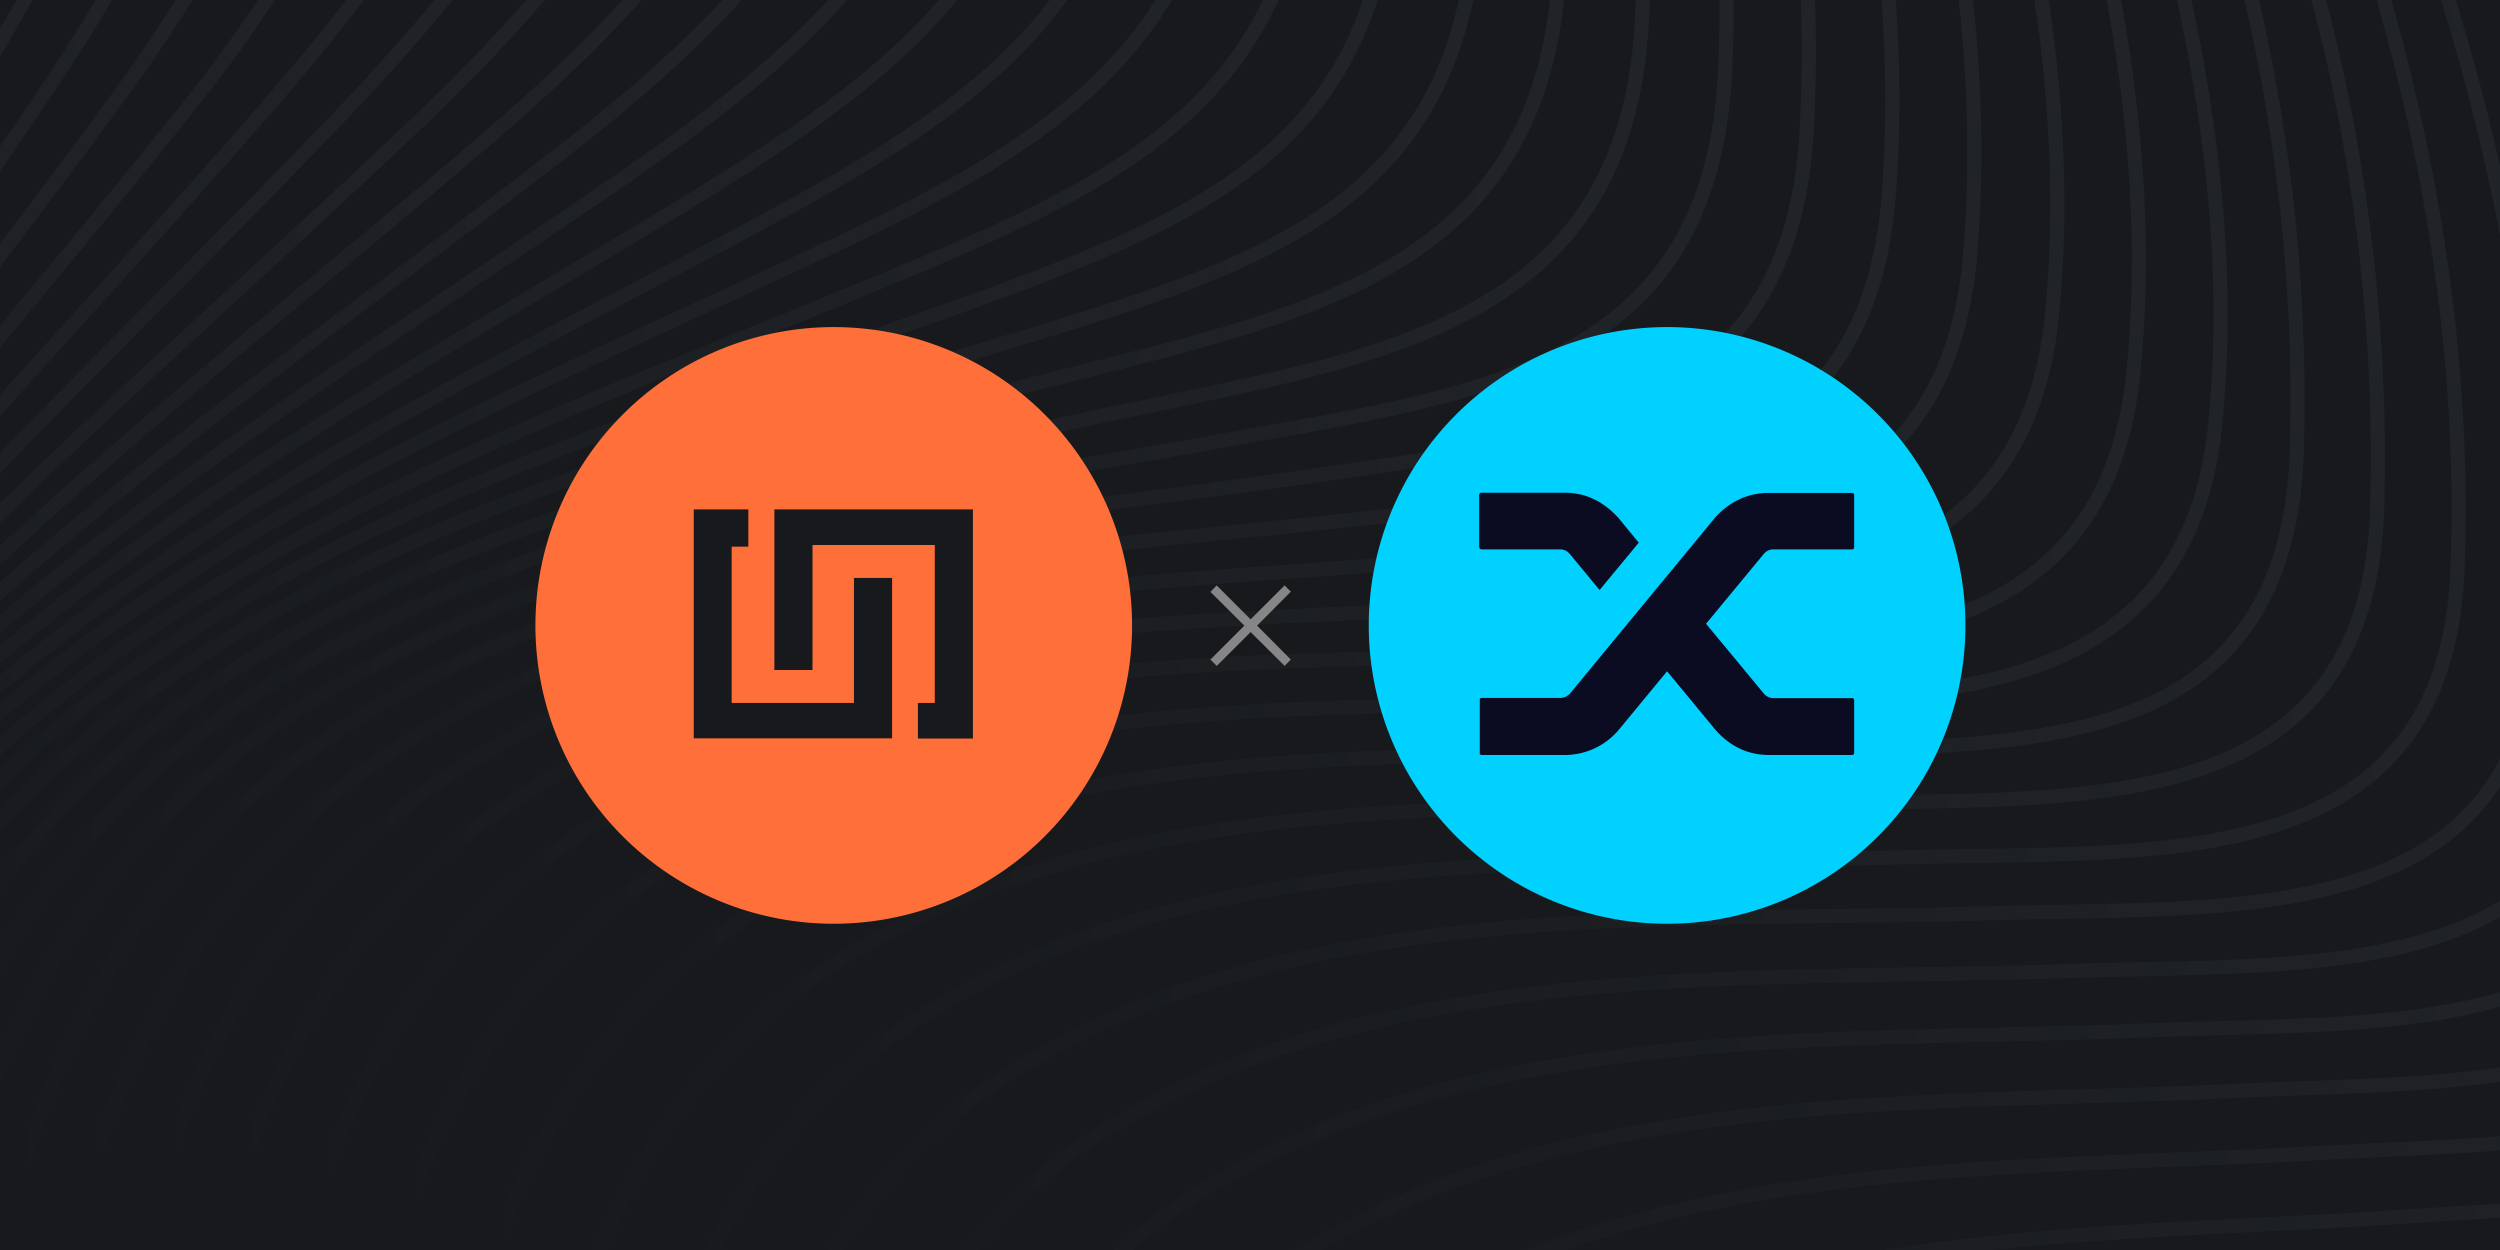 <svg xmlns="http://www.w3.org/2000/svg" width="1200" height="600" fill="none"><path fill="#17191C" d="M0 0h1200v600H0z"/><g stroke-linecap="round" stroke-miterlimit="10" stroke-width="6.8" clip-path="url(#a)"><path stroke="url(#b)" d="M-765.8-1376.4c13.2 132 64.3 230 157.3 325.1 86.3 88.4 197.2 138.7 296.5 210.9 98 71.2 229.5 141.3 272.3 261.6 70.7 198.4 18.3 417.4-72 601.1-168.8 343.3-349.5 679.8-513 1026-112 237-227.7 491.2-259.2 754.6-7.9 66-11.6 136.2 6.3 201.1"/><path stroke="url(#c)" d="M-750.5-1386.8c15.7 138.1 81.2 238 177.9 335.8 90.9 91.8 206.7 146.5 309.8 223.4C-167.5-756.6-42-686 0-568.6c71 198.5 18.6 414.2-77.1 595.4C-254.8 363-439.7 691-594.6 1039c-108.3 243.3-214 504.5-239 772.3-6.3 67.3-8.5 138.6 10 204.5"/><path stroke="url(#d)" d="M-734.6-1397c18.8 144 98.1 246 198.4 346.6 92.5 92.6 208.7 148.6 312 228.2C-128.8-748.8-3-676 39.6-557.7 111-359 58.6-147-43.2 31.6-230.5 360-419 678.8-565.3 1029c-104.2 249.6-200 517.9-218.7 790-4.7 68.7-5.5 140.9 13.3 207.8"/><path stroke="url(#e)" d="M-717.4-1406.7c22.5 149.4 114.3 253.3 218 357 96 96.4 217 156.8 323.8 241.2C-82.4-734.8 36.8-661.3 79-546.1c72.5 197.5 19.8 407-88.7 582.6-198 320.5-389.3 628.9-527.2 982-100 256-186 531.2-198.6 807.8-3.2 69.7-2.8 142.7 16.2 210.5"/><path stroke="url(#f)" d="M-698.4-1415.7c25.6 154.5 129.7 260.2 236 367.1 94.6 95 211.9 152.8 315.3 238 95.9 79.2 221.4 156.1 265.7 276.7 72.9 198.4 20.6 403.2-95.1 575.6-103 153.6-217.5 299-306.6 461.8a3661.4 3661.4 0 0 0-226.3 503.8c-95.5 262.5-171.6 544-178.9 825-1.8 70.6-.4 144.2 18.6 212.8"/><path stroke="url(#g)" d="M-676.9-1423.9c29.1 158.5 143.6 266 251.7 376.5 97.3 99.5 219.5 161 326 250.9C-5.9-717.6 114.8-639 158.2-521c73.2 199.4 21.6 399.3-101.9 568.2-107.8 147.3-226.1 286.5-317 445.6-90.8 158.8-163.3 329.6-222 502.8-91 268.7-157.7 556.3-160.2 841.4-.6 71.3 1.7 145.2 20.3 214.5"/><path stroke="url(#h)" d="M-652.4-1431c32 160.7 153.6 272 263 384.6C-291.2-945.2-167.7-883-61-790.4 33-709 154-627 198-507.4c73.7 200.6 23 395.6-109 560.5C-23.7 193.8-146 326.5-239 481.9c-93.6 156.4-163 327.9-217.8 501.5C-543.4 1258-601 1551-599.5 1840.3c.4 71.7 3.3 145.6 21 215.5"/><path stroke="url(#i)" d="M-624.2-1436.5c34.4 161 162 277.7 271.2 391.4 96.3 100.2 217.1 160 320.7 252.7 96.7 86.5 223.6 174.2 269.8 299 27.5 74.6 34.4 156 31.4 236-4.7 126.2-57 212.5-139 306.8C12 185.4-116.3 311.5-214 464.1c-99.2 155-165.6 330.5-217.6 506.3-83.4 282.3-132.6 583-126.8 878 1.4 69.6 4.7 140.7 20.8 208.8"/><path stroke="url(#j)" d="M-592.2-1440.7c41.4 161.4 165.2 280 275.7 397.1 99 104.8 224.6 168.3 331.3 265.8 95.9 87.6 216.1 175.5 262.3 299.9 27.8 74.7 34.7 156.6 31.7 236.8-4.7 126.2-60.3 207.7-146.4 297.7C39.3 185.3-93 304.4-193.1 453.2c-102.4 152.3-165.8 328.2-214.5 504-79.4 287-120.8 591.8-112.6 890 1.9 69.3 5.4 140.3 22.1 208"/><path stroke="url(#k)" d="M-556.6-1443.4c46.6 161 166.5 281.5 277 401.5 98.7 107 226 171 332.6 271 96.7 90.7 217 182.1 263.8 309 27.8 75.3 35.1 157.3 32 238.1-4.7 126.4-63.9 202.7-154 288-128 121.3-264.2 233.2-367 378.3-105.6 149.1-166.4 325.5-212 501-75.5 289.5-111.7 598-98.2 897.4 3.1 69.6 7.9 140.8 25.5 208.5"/><path stroke="url(#l)" d="M-518-1445c50.4 160.3 165.9 282.6 275.5 405 98 109.4 227.2 173.7 333.5 276.2 97.5 94 217.9 189 265.4 318.4 26.5 72 35 150.8 33 228.3C386-77.3 321.4-7 216.8 81.1 88.7 189.3-45 291.3-147 426.1c-111.5 147.6-171.3 327.2-214.5 505.3-70.2 289.2-100.6 595.7-82.8 893.2 4.3 72 10.2 145.8 29.4 215.7"/><path stroke="url(#m)" d="M-476.7-1445.4c53 159 163.6 283 271.5 407.5 94.5 109 222.5 170.1 325.1 272.5 100.7 100.4 226.6 201.2 276 337 27 74.2 36 155 33.4 234.6-4.4 131.7-70.1 198.3-171 275.7C125.2 184.1-15.3 278-122 409.8-240 555.2-296.3 739.3-337.6 919a2980.8 2980.8 0 0 0-66.5 901.8c5.7 69.5 13.1 140.4 32.6 207.6"/><path stroke="url(#n)" d="M-433.1-1445c54.4 157.4 159.9 283.3 265.3 409.3 93.3 111.5 223.4 172.9 325.7 277.6 101.5 104 228 208.8 277.7 347.3 26.8 75 36.5 156.3 33.8 236.8C465-41.6 395 19.8 290.4 91.5 153 185.7 8.4 271.9-101.2 400.2c-121 141.5-173.8 327.4-212.2 506.2a2934.8 2934.8 0 0 0-50 901c7 69.3 15.7 140 36 207"/><path stroke="url(#o)" d="M-387.7-1443.8c55 155.6 155 283.3 257.2 410.4a526 526 0 0 0 158.1 136c66.9 39.3 115 91.1 168.1 146.8C298-643 424.7-534.3 475.1-392.7c27.5 77.1 37.3 160.6 34.1 243.4C504.1-12.6 423.1 41 311 108.7c-144.5 87.1-295.5 169-406.2 300-113.3 134-160.2 316-193.5 485a2922.1 2922.1 0 0 0-34 891.5c8.3 71.5 18.5 144.4 40.3 213.2"/><path stroke="url(#p)" d="M-340.7-1442c54.5 153.7 148.9 283 247.6 411 47.3 61.5 90.4 97.7 157.8 137.7 67.6 40.2 115.6 93.3 168.7 150.5 103.2 111.4 230 224 281.1 368.7C542.6-294.7 553-209 549-123.7 543 5.6 462.5 54.9 354.7 112.6c-150.1 80.5-307.5 154-423.6 282.6-119 132-163 315.3-194.3 486-53.7 292.1-57.5 601.1-16.7 895.3 9.6 68.8 20.8 138.7 42.6 204.8"/><path stroke="url(#q)" d="M-292.7-1439.6c53.6 151.6 142 282.5 236.9 411.2 46.4 63 89.7 98.5 157.5 139.2 68.5 41 116.3 95.6 169.4 154.4 104 115.2 231 231.8 283 379.7a669 669 0 0 1 35.1 241c-4.1 143-94.8 188.3-215 244.3C227.2 198.7 72.5 263.6-42.6 382c-124 127.6-166.5 316.5-194.8 487-56.6 341.2-69 759.7 45.8 1094.3"/><path stroke="url(#r)" d="M-244-1436.9c52.3 149.8 135 281.5 225.3 411 45 64.5 84.7 96.3 151.8 137.8 67.5 41.7 115 92.6 166.9 151.6 105.7 120.3 241.6 245.1 293.4 400.9A705.2 705.2 0 0 1 629-87.4c-4.8 136.8-92.8 175.6-210.3 224.2-151.9 62.9-312 118.4-433 234.7-130.2 125-169.5 313.8-196 486.3-52.4 341.4-52.2 755 64.3 1087.6"/><path stroke="url(#s)" d="M-195-1434c50.5 148 127.1 281 213.3 410.7C62.3-957 102.4-926 170-883.8 238.2-841 285.5-789 337.5-728.4c106.6 124.5 242.4 254 295.2 412.7a714.3 714.3 0 0 1 36.7 238.3C667 63 589.8 100.2 465.4 145.2c-156.6 56.6-324 102.9-451.5 216-135.7 120.6-173.5 313.6-197 486-46.6 343.4-34.8 748.6 82.6 1080.5"/><path stroke="url(#t)" d="M-146-1431c48.4 146.3 119 280.4 201.1 410.3 43 67.8 83.7 98.3 151.6 141.3 69.1 43.7 116.2 97.1 168.2 159.3 107.6 128.6 243.5 262.4 297 424.7a729 729 0 0 1 37.2 245.8C705.7 96 612.1 125.2 484.4 164c-161.3 49.2-336.8 91.2-464 209.7-124 115.6-155 303.3-174.7 464.2-42 344.1-18.3 741.7 99 1072.7"/><path stroke="url(#u)" d="M-97.6-1428.1c46.2 144.6 110.8 280 189.3 410 41.9 69.3 83.4 99.4 151.6 143 70 44.8 117 99.5 169 163.2 111.7 137.1 239.8 272.7 299 437 28.4 79.2 40 167.3 37.5 253.6-4.5 150.6-117 171.1-246.4 204-146.7 37.4-304 70.8-427.1 164.5-147.3 112-182 308.7-200.6 482.7-36.9 343.8-1.5 735.6 114.8 1065"/><path stroke="url(#v)" d="M-50-1425.4a1960.9 1960.9 0 0 0 177.9 409.8c41 70.9 83.4 100.7 152 145.1 70.9 45.9 117.6 101.9 169.6 167.2 112.5 141.4 241 281.5 300.9 449.5a707.8 707.8 0 0 1 38 257c-4.6 152.3-122 167.2-252.7 195-148.3 31.4-308.8 58.3-434.4 149.7C-46.7 455.6-79 652.4-95 823.7-127.5 1169-80 1551.2 33.5 1881.1"/><path stroke="url(#w)" d="M-4-1423.1C38-1281 90.6-1142.5 163.7-1013.2c38.2 67.7 80.8 101.9 147 143.5 80.3 50.4 127 112 184.8 186.2 110.5 142 235 283.4 294 451.1a715.2 715.2 0 0 1 38.6 265C821.8 178.5 710 189 584.7 211.9c-161.3 29.4-341 47.5-474.8 152.3C-24.2 469-50.2 660-63.4 819.4-92 1167.2-32.3 1537.7 76.8 1869.6"/><path stroke="url(#x)" d="M40.6-1421.3c39.7 141.5 87.3 281.1 158.4 410.4 37.9 69 81.4 103.3 148 145.7 81.2 51.7 127.7 114.8 185.5 190.7 111.2 146.3 236.1 292.3 296 463.7A717.7 717.7 0 0 1 867.2 63c-8 137.3-113.1 147.3-231.4 164.6-173.2 25.4-376.7 34.8-516 155.4C1.3 485.5-21.3 670.2-31.6 817c-24.4 349.6 48 710.4 150.4 1043.8"/><path stroke="url(#y)" d="M83-1420.2c37.8 141.5 81.7 282 151.2 411.6 37.7 70.2 82 104.8 149.2 148.1 82 53 128.5 117.5 186.3 195.3C681.6-514.7 806.8-364 867.4-188.8 897.5-101.4 913.9-1 906.6 93.8c-11 141-129.2 141.6-252.1 155.1-157.8 17.4-337.1 23.5-473.3 116.4-143.6 97.9-169 291.4-179 452-21.5 351.5 63.5 702.1 157.6 1038.2"/><path stroke="url(#z)" d="M122.9-1419.9c36.7 141.7 79.5 283.3 146.8 413.8 40.5 78.4 95 112.8 166.7 161 78 52.4 124.3 125.8 178.7 200.7 110 151 231.2 303.1 291 477.8 30.4 88.7 47.4 190.3 39.8 286.3-11.1 142.8-131.8 139.4-255.5 149.4-158.2 13-340.3 13.1-477.7 104.8-142.6 95.3-167.6 288.3-176 446.3C18 1173.6 115.5 1514.8 199.2 1854"/><path stroke="url(#A)" d="M162.2-1419.6c38.4 141.2 77 284.6 142.8 416 40 79.8 95.7 114.4 167.8 163.5 78.7 53.7 124.9 128.9 179.4 205.4 110.7 155.5 232 312 292.6 490.8 30.8 91 50 197 40.1 295.4-14.5 145.3-155.5 133.7-276.3 140-158.2 8.5-349.8 5.8-482 107.1C102.6 493.5 78.4 681.5 72 826c-15.4 345.8 76.4 695.8 163.8 1028.3"/><path stroke="url(#B)" d="M202.4-1419c39.6 140.4 73.1 286.2 137.7 417.7 38.8 79 92.2 113 163 162.7 78.3 55 123.6 124 177.7 201.8 113.9 164 239.8 328.4 302.4 515.8 30.9 92.3 50.8 199.6 40.9 299.3-14.6 147-157 132-278.4 135.8-157.4 4.9-352-3-484 98C139.6 506 114.1 692.4 108.8 835c-12.7 340.2 71.6 693 160.1 1020.5"/><path stroke="url(#C)" d="M243.5-1417.8c40.6 139.8 69.4 287 132 419 38.1 80.4 92.8 114.7 163.8 165.3 79 56.2 124.3 127 178.3 206.4 114.6 168.6 240.8 337.7 304 529.3 30.7 93.1 52.2 202.7 41.5 303.2-15.5 145-160.7 129-280.1 131.8-156.6 3.5-350.8-7-483 92.7-121.6 91.9-143.5 277.5-149 418-13.3 334.8 59.8 686.5 147.9 1009.3"/><path stroke="url(#D)" d="M285.2-1416.4c41.7 139.6 66.2 287 126 420.4 35.3 79 89 115.1 158.4 163.2 79.8 55.2 123.7 123.8 176.7 203.3 117.8 177 248.4 354.7 313.6 555a848.6 848.6 0 0 1 42.5 292.3c-5.7 151.7-141.3 139.2-264.6 142.8-160.2 4.6-352-11.2-490 86.6-128 90.9-146.8 269.7-154 415.3-16.3 328.1 46.3 679.2 132.2 996.8"/><path stroke="url(#E)" d="M327.5-1414.6c42.5 139 61.7 287.3 119 421.3C481-913.1 536-876.6 605.6-827.8c80.6 56.5 124.3 126.7 177.2 207.9C901.3-438.2 1032.2-255.6 1098-51.1a869.7 869.7 0 0 1 43 296.3c-5.6 150.5-143.8 137.1-265.3 140.4-159 4.4-348.6-11.3-486.1 84.2C262.6 558 245 736 236.3 879 216.7 1200.5 267 1549.7 350 1862"/><path stroke="url(#F)" d="M370.6-1412.5c42.8 138.3 55.4 287.9 111 421.7 33.1 79.6 86.1 115 154.4 164.5 87.6 63.4 134 138.7 191.4 228.5C944-415.6 1071.2-231.8 1136-27.5c30.2 95.3 47.5 198.4 43.6 300.3-5.6 149.2-145.4 135.4-265.3 138.7-157.6 4.4-344.8-10.7-481.8 82.7-125.5 85.6-142.8 262.3-153.5 402.7-24 314.6 13.5 661.3 92.5 968.5"/><path stroke="url(#G)" d="M414.2-1410.1c43.3 137.9 49.8 287.8 102.9 422 32 81 86.4 116.6 154.9 166.8 88.3 64.9 134.5 141.8 192 233.4 117.1 187 244.6 375.5 310 584.1 30.4 96.6 48.3 201.2 44.3 304.4-5.7 147.8-146.2 134.2-264.7 137.8-156 4.7-340.6-9.6-476.6 81.9C353 603.6 335.2 778.6 322 916.3c-29.1 307.2-5.5 651 68.6 952.9"/><path stroke="url(#H)" d="M458.3-1407.4C501.9-1270 502-1120 552.4-985.3c30.8 82.2 86.8 118.2 155.3 169 89.2 66.4 135.1 145.1 192.5 238.4 117.8 191.7 245.5 385 311.6 598 30.3 97.9 48.9 203.9 44.7 308.4-5.8 146.4-146 133.6-263.4 137.6-154.4 5.3-336.1-8-471 81.9C400.4 629 381 802 365.2 937c-35.1 299.4-26.4 639.8 42.4 936.3"/><path stroke="url(#I)" d="M503-1404.5c43.7 137.6 38.7 286.3 85.2 422.1 27.9 81.6 82.4 118.2 149.6 167C835-745 883.1-656.4 944.2-555c115.8 192 240.1 386.4 305.2 599 30.4 99.2 49.6 206.7 45.3 312.5-5.8 145-145.2 133.4-261.5 138-152.7 6.2-331.3-5.6-464.7 82.6-119.6 79.2-141.2 249.6-160.2 382-41.8 291.3-48.8 627.8 14 919"/><path stroke="url(#J)" d="M548-1401.3c43.9 137.6 32 285.5 75.6 421.8 26.5 82.7 82.7 119.7 150 169 98 72 145.8 162.7 206.9 265.9C1096.8-348 1221.4-149 1287 67.9c30.4 100.6 50.3 209.6 45.9 316.7-6 143.4-143.8 133.5-259.3 139-150.7 7.3-326-2.9-457.7 84C498.6 685 474 852.6 451.6 982.3c-49 282.7-72.7 614.9-16.4 900.6"/><path stroke="url(#K)" d="M593.6-1398c43.8 137.7 24.8 284.5 65.3 421.3C684-893 742-855.4 809-805.5 908-732 955.5-639.2 1016.4-534.3c116.9 201.4 241.7 405.1 307.9 626.2 30.5 101.9 51 212.5 46.3 320.8-6 142-141.5 134.2-256.3 140.7-148.7 8.6-320.7.3-450.4 86-114.9 75.9-142.8 240.3-169.1 367.2-56.9 273.8-98 601.2-48.5 881.6"/><path stroke="url(#L)" d="M639.4-1394.4c43.8 137.7 15.6 283.8 54.5 420.3 25.8 90.4 96.7 131.2 167.2 186 87.4 67.9 129.6 156 183.5 250.7 119.8 210.5 248.8 423 316.8 653.4 30.5 103.2 51.7 215.3 46.9 324.9-6.2 140.3-138.8 135-253 143-146.4 10-315 3.7-442.4 88.3-112.5 74.6-144.3 235.5-174.8 359.6-65 264.6-124.8 587-82 862"/><path stroke="url(#M)" d="M685.6-1390.7c43.8 138.2 7.7 282.3 43.6 419.3 24 91.7 97.1 133.1 167.5 188.5 88 69.2 130 159.2 183.8 255.5C1200.7-312 1330-94.9 1398.5 140c30.6 104.6 52.4 218.2 47.4 329.1-6.3 138.8-135.5 136.4-249.2 145.6-144 11.8-309 7.7-434.2 91.3-110 73.6-146.2 230.7-181 351.8-73.6 255-152.7 571.8-117 841.9"/><path stroke="url(#N)" d="M732-1386.9c43.7 139-.5 280.8 32.5 418.4 22.3 92.8 97.4 134.8 167.6 190.8 88.6 70.6 130.4 162.7 184 260.5 120.8 220 250.2 442 319.3 681.1 30.6 105.9 53 221 47.8 333.2-6.3 137.2-131.7 137.9-244.9 148.9-141.6 13.6-303 11.8-425.6 94.7-107.5 72.7-148.5 225.7-188 343.7-82.3 245.3-181.6 556.1-153 821.3"/><path stroke="url(#O)" d="M778.8-1383c43.5 140-6.6 278.5 21.5 417.5 18.8 93.3 92.4 132.4 161.7 189 87.7 71.6 129.1 156.8 182.3 255.3 123.6 229.2 259 461.6 328 709 29.7 107.2 53.5 223.2 48.1 337.4-6.3 135.5-127.5 139.6-240.2 152.4-139 15.8-296.8 16.3-416.6 98.5-105.3 72.2-151.2 220.7-195.6 335.5-78 201.6-144.2 415.2-178.5 629.2-9 56.4-16.1 114-11.4 171"/><path stroke="url(#P)" d="M825.6-1378.9c43.4 141-15 276.6 9.9 416.2 16.8 94.1 93 134.3 161.8 191.3 88.2 73 129.4 160 182.4 260 124 234 259.6 471.2 329 723.1 29.7 107.8 65.6 242.2 48.3 357.2-18.7 124.8-141 129.3-249.1 142.5-133.3 16.1-286 23-399.4 103.7-96.8 69-151.2 219.4-197.6 324.2-83.8 189.4-159 388.6-205 591-13.9 61.2-26 124.8-22.3 188"/><path stroke="url(#Q)" d="M872.6-1374.8c43.3 142.2-23.7 274.5-1.9 414.8 14.7 95 93.5 136.3 161.8 193.7 88.8 74.5 129.7 163.2 182.6 264.7 124.4 238.8 260.1 480.8 330 737.1 29.7 109.2 66 245 48.7 361.4-18.4 123.4-136 131.7-243.6 147-130.6 18.4-279.3 27.7-390 107.8-95.4 69-154.8 213.7-206.3 315.8-92.2 183-179.5 375.1-235.4 572.8-16.9 59.7-32 122-30 184.5"/><path stroke="url(#R)" d="M919.6-1370.6c43.3 143.6-35 272.6-14.2 413 13.5 92 90.1 136.9 156.9 191.5 95.7 78.3 140.2 180.9 195.5 288.8 122.3 238.6 254.6 480.9 323.5 736.4 29.8 110.7 66.3 247.7 49 365.5-17.9 122-130.5 134.2-237.6 151.7-128 21-272.6 32.9-380.6 112.4-94.3 69.4-158.5 207.7-215.2 307.1-101 176.6-200.3 361.5-266.3 554.6-19.8 58-37.9 119-37.4 180.8"/><path stroke="url(#S)" d="M966.8-1366.4c43 145.3-44 270.3-26.2 411.5 11.6 92.8 90.4 138.6 156.9 193.7 96.2 79.7 140.3 184.4 195.5 293.8 122.6 243.3 255 490.2 324.3 750 29.9 112.2 66.5 250.3 49.4 369.6-17.4 120.7-125 136.8-231.4 156.8-125.3 23.5-265.7 38-371 117-93.7 70.1-162.3 201.6-224.6 298.3-109.7 170.4-221 347.8-297.2 536.4-22.7 56.1-43.8 115.9-44.9 177.2"/><path stroke="url(#T)" d="M1014-1362.3c42.8 147.1-53.2 268-38.3 410 9.8 93.6 90.7 140.5 156.9 196C1229.3-675 1273-568.4 1328-457.6c122.9 248 255.5 499.4 325.2 763.5 29.8 113.5 63.5 247.3 49.8 367.7-13.5 119.2-103.6 141.4-211.7 165.2-121.2 26.6-254.2 41.8-359.4 113.5-103.3 70.4-177.4 200.7-249.5 300.6-119.8 165.8-245 337.3-331 524.1-24.3 52.6-46.7 108.8-49.2 167.4"/><path stroke="url(#U)" d="M1061-1358.1c42.8 149.2-63.1 266-49.8 408.7 9.5 102 102.7 149.8 172.5 211.7 92 81.6 133.6 196.4 186.4 304.7 120.7 247.6 250 498.8 318.6 762 30 115 63.7 249.8 50.1 371.7-13 117.6-98.4 143.7-205.5 170.3-118.1 29.4-247.2 47.2-349.5 118.7-102.5 71.5-181 195.3-259 291.7-128.8 159.5-266 323-362.1 505.6-26.8 50.8-52 105.7-55.9 163.9"/><path stroke="url(#V)" d="M1108-1354c42.6 151.2-72.3 263.6-61.8 407.2 7.5 102.6 103.3 151.9 172.6 214.2 92.2 83 133.5 200 186.1 309.6 120.9 252 250.3 507.6 319.2 775 29.9 115.7 61.1 247.2 50.6 369.8-10 115.2-84.7 148.4-187.3 178-127.8 37-270 56.8-375.3 145.3-90.4 76-166.3 177.1-245 264.6-138.8 154.3-291 312.3-396.3 492.7-27.7 47.5-54.1 99.3-59 155"/><path stroke="url(#W)" d="M1154.8-1350c42.5 153.3-81.3 261.2-73.5 405.6 5.5 103.1 103.7 154 172.5 216.8 92.5 84.3 133.4 203.5 185.8 314.4 121 256.4 250.5 516.5 319.8 788 29.9 117 61 249.5 50.7 373.4-9.6 114.1-80.2 150.2-181.2 183.3-125 40.8-260.9 63.4-364.5 150.6-91 76.6-171.2 171.6-255.2 255.7-147.8 148-311.8 297.7-427 474.1-29.8 45.8-58.9 96.4-64.7 151.8"/><path stroke="url(#X)" d="M1201.5-1346c42.3 155-88.6 258.3-86 403.8 1.8 92.2 83 141.3 146.2 196 105.9 91.5 147.2 202.3 205.2 327.4 123.4 265.8 256.5 535 327.4 816 29.9 118.5 61 252 50.8 377.2-9.2 112.6-75.6 152.3-175.1 188.4-121.8 44.2-252 70.2-353.8 156-91.7 77.3-176.1 166.2-265.2 246.8-156.8 141.8-332.1 283.2-457 455.7-32 44-63.5 93.4-70.2 148.7"/><path stroke="url(#Y)" d="M1247.9-1342.2c42.1 157.2-97.6 256-97.4 402.4 0 92.8 83 143 146 198 106.2 93 147 206 204.8 332.3 123.5 270.2 256.7 543.8 327.8 828.8 29.7 119 58.9 249.9 51 375.3-7.3 118.8-75 162-180 203.2-109.6 43-225 72-319.2 146-99 78-190.4 168.8-288.2 249-167.2 137-355.8 270.6-490.2 442.3-32.3 41.2-64.3 87.7-71.3 140.9"/><path stroke="url(#Z)" d="M1294-1338.5c42 159.3-106.4 253.8-108.7 400.9-1.4 93.3 83.3 144.7 145.9 200.3 106.5 94.3 146.9 209.4 204.3 337 123.6 274.6 256.7 552.4 328 841.5 29.8 120.1 58.9 252 51.2 378.7-7.1 117.2-70.6 164.2-173.6 208.7-106.2 45.9-217.1 78-309.3 150.8-100 79.1-195 163.4-297.8 240-175.7 130.9-375.2 256.1-518.9 424.3-33.9 39.6-68 85-75.5 138"/><path stroke="url(#aa)" d="M1339.9-1335c42 161.6-116.6 252-119.3 400-1.8 100.2 96 155.6 161.3 216.4 92.3 85.8 130.7 198.8 180.7 311.7 126 284 262.4 571 335.3 869.5 29.3 120.3 57 250.3 51.2 376.7-5.6 123.5-70.1 173.7-176.7 224-94.2 44.5-194.2 76.4-277.8 140.7-106.3 81.8-207.8 165.5-319.5 241.3-180.2 122-379.4 236.5-533.3 393-40.2 40.8-84 89.9-92.3 149"/><path stroke="url(#ab)" d="M1385.4-1331.6c41.8 163.6-125.2 250-130 398.7-3.2 100.7 96.2 157.4 161.2 218.8 92.4 87 130.3 202 180 315.8C1722.6-110 1859 181.2 1932 483.8c29.3 121.4 56.9 252.4 51.2 380-5.4 121.7-66 175.8-170.1 229.5-90.9 46.8-187.5 81-269 144.7-107 83.5-212 160.5-328.1 232.3-188.3 116.4-396.7 223-559.2 376-41.5 39-87.7 87-96 146.2"/><path stroke="url(#ac)" d="M1430.4-1328.5c41.7 165.6-133.5 248.2-140.3 397.6-4.6 101.2 96.4 159.4 161 221.2 92.5 88.3 129.8 205 179.4 320 125.8 292.4 262.1 587.8 335.3 894.3 29.2 122.6 56.8 254.5 51 383.2-5.2 120-62 177.7-163.5 234.6-87.5 49.2-181 85.7-260.4 148.5a2561.7 2561.7 0 0 1-336.4 223.6C1060.8 1605.3 843.4 1704.5 673 1854c-42.6 37.3-91.2 84.1-99.2 143.4"/><path stroke="url(#ad)" d="M1475-1325.6c41.3 167.3-140.2 246.2-150.9 396.3-7.2 100.1 93.6 158.3 156.2 219.3 99 96.7 137.7 220 190.7 344.8C1794.5-74 1927.5 220.3 1999.4 525c29.2 123.8 56.6 256.5 51 386.3-5.2 118.4-58.8 179.6-157.3 239.6-84.2 51.2-174.6 90-252.1 151.9-108 86.2-221 151.2-344.2 215-202.8 105-428.6 196.8-606.6 343.3-43.4 35.7-94.3 81.5-101.5 140.9"/><path stroke="url(#ae)" d="M1519.1-1323c41.3 169-148 244.7-160.4 395.6-8.2 100.5 93.8 160 156.1 221.6 98.9 97.8 137.2 223.2 189.8 349C1828-61.5 1960.7 236.7 2032.7 545c28.8 123.4 55.2 254.7 51 384-3.8 114.6-49 180.6-142.8 244-196.2 132.4-390 265-604.1 366.9-210.5 100.1-449.4 184.8-633.5 331.8-42 33.6-91.8 77-97.6 134.6"/><path stroke="url(#af)" d="M1562.7-1320.6c41.3 170.8-155.8 243.3-169.4 395-9.1 101 93.8 161.6 156 223.9 98.7 99 136.5 226.3 188.7 353.2 123.2 299 255.8 601 327.8 913 49.6 215 121.7 483.5-86.7 635-191.6 139.2-385.3 266-602.7 361.3-216.3 94.7-463 172.1-653.3 316.6-42.9 32.5-93.2 74.8-98.2 132.6"/><path stroke="url(#ag)" d="M1605.6-1318.5c41.4 172.5-164 242.2-177.3 395-8.5 99 87.4 158.7 150.3 220.3 106.7 104.6 144 243.2 199.2 379 120.8 297.3 250 598 320.7 907.8 49 215.1 119.9 484-81.8 641.3-187.5 146.2-380.4 266.3-601 355.4-221.5 89.4-475.7 159.8-671.2 302-43.2 31.4-94.9 73-97.8 131"/><path stroke="url(#ah)" d="M1648-1316.7c41.5 173.9-171 241-185.2 394.6-9.2 99.7 87.4 160.3 150 222.6 106.5 105.8 143.4 246.6 198 383.1 120.6 301 249.6 605.2 320.2 918.5 48.6 215.4 118 484.4-77.4 647-78.5 65.4-167 120.7-248.2 182.9-103.2 79-229.2 121-350.7 166.4-226 84.2-487.2 147.8-687.2 288-43.1 30.3-96 71.6-96.5 129.6"/><path stroke="url(#ai)" d="M1689.6-1315.3c41.8 174.7-175.4 240.8-192.3 394.7-11 99.6 87.9 162.3 149.8 224.7 106.2 107 142.5 249.9 196.7 387.2C1964-4 2092.8 303.6 2163.3 620.1c48 215.8 115.8 484.5-73.5 652.1-74.8 66.3-161.5 123.7-241.4 183.7-104 78.2-232.6 116.7-355 159-229.6 79.3-497.3 136.2-701 274.9-43 29.2-96.5 70.3-94.2 128.4"/><path stroke="url(#aj)" d="M1730.6-1314.3c42.2 176.5-182.7 239.6-199.6 394.7-11.7 106.8 102.1 175 164.9 242.8 85.1 91.9 117 212.3 161.5 326.8 126.1 324.2 263.8 651 337.9 987.6 47.6 216.3 113.6 484.4-70 656.6-71.5 67-156.5 125.8-235.3 183.8-104.7 77-235.2 112.5-358.2 152-232.3 74.4-506.3 124.8-712.5 262.2-42.8 28.5-96.5 69.7-90.8 127.6"/><path stroke="url(#ak)" d="M1770.7-1313.6c42.5 176.3-185.7 240-204.1 395.9-12.6 105.9 100 176.6 161.6 245.3 84 93.9 116.2 214.8 160.8 330.2 126.4 327.3 264 656.9 337.9 996.7 47.1 217 111.4 484-67 660.2-68.5 67.5-151.8 127.2-229.8 183.2-105.4 75.7-237 108.3-360.3 145.2-234 70-514 114-721.6 250.6-42.5 28-95.8 69.4-86.3 127.1"/><path stroke="url(#al)" d="M1810-1313.4c42.2 171.2-189.9 243.6-208.3 397.2-12.6 105.3 97.4 178.3 157.6 248.5 82.3 96 115 217.6 159.6 333.7 127 330 266 661.8 339.4 1004.8 46.6 217.7 109.2 483.3-64.8 663-166 171.5-359.3 257.3-586 320.6-234.6 65.6-520.3 103.5-728 239.8-42.3 27.7-94.4 69.7-80.7 127"/><path stroke="url(#am)" d="M1846-1314.5c30.7 169.8-193.3 244-209 399.9-9.6 95.2 72.7 159.8 129.8 225.5 96.7 111.2 135 245 187 380.3 125.5 326.3 263 654.7 335.2 993.6 47.5 223 107.6 488.9-69.2 673.1-161.3 168-352.7 248-574.8 306-158.5 41.5-318.6 77.5-475.4 125.3-83.7 25.5-176.6 52.2-250.2 101.3-43.1 28.7-92.6 73.4-75.6 130.9"/><path stroke="url(#an)" d="M1876.1-1317.8c21.1 167.6-191 246.9-204.7 404.3-8.3 95 70 161.2 125.5 229 93.2 113.9 132.3 249.2 184.3 384.5C2107.3 28 2246 357.8 2319 698.3c47.9 223.4 106.5 488.9-67.2 675.7-156.5 168.3-350.8 243.4-569.7 297.4-226.3 55.8-516.7 82.3-713.1 221-42 29.6-86.5 74.3-67 130"/><path stroke="url(#ao)" d="M1901-1323.2c13.5 164.9-183 252.3-196 410.2-8.3 99.8 79.2 176.3 133.6 249.3 86.3 115.7 124 255.7 175.4 389C2139 49 2275.6 375 2348.1 711.2c47.4 219.4 106.9 483.7-60.2 670-155 172.7-352.7 242.5-572.5 295.9-148 36-297.5 67.5-443.4 112.3-86 26.4-186.9 55.2-256.8 115.3-35.1 30.2-63 72-44 119"/><path stroke="url(#ap)" d="M1921.5-1330.3c8.3 162.8-173.3 259-182.6 418-5.9 100 75 177.7 128 253.7 82.5 118.5 121.3 259.1 172.8 392.7 125.6 325.1 263.4 652.2 336.9 989.6 46.8 214.9 107.5 478.7-53 663.7-152.4 175.8-353.1 242.3-572 295.4-91.4 22.2-802.3 126.5-701.2 342.8"/><path stroke="url(#aq)" d="M1938.2-1338.8c5.1 161.3-161.2 267.2-165 427.2-2.6 107.2 78.6 189 132.3 274.7C1981-516 2020-373.3 2071.2-241c124.3 320.8 260 643.7 333.2 976.6 48.1 218.9 109.9 484.5-57.5 670.5-149.4 166-345.2 229.9-556 282.2-83.7 20.8-766.3 126-653.3 339.5"/></g><g clip-path="url(#ar)"><path fill="#00D1FF" d="M943.4 300.2a143.2 143.2 0 1 1-286.4 0 143.2 143.2 0 0 1 286.4 0Z"/><path fill="#0B0B22" d="M753.5 265.9a6 6 0 0 0-4.7-2.2h-37.6a1.1 1.1 0 0 1-1-.6l-.2-.4v-25.2a1 1 0 0 1 .3-.6 1 1 0 0 1 .9-.4H751c10 0 18.7 4.1 26 12.3l9.6 11.7-18.8 22.7-14.3-17.3Zm69.6-17.3c7.2-8 16-12 26-12H889c.3 0 .5 0 .7.2.2.2.3.4.3.7v25.2c0 .3-.1.5-.3.7a1 1 0 0 1-.7.3h-37.7a6 6 0 0 0-4.7 2.2l-27.7 33.5 27.9 33.7a6 6 0 0 0 4.5 2h37.7c.3 0 .5.1.7.3.2.2.3.5.3.8v25.2c0 .3-.1.5-.3.7a1 1 0 0 1-.7.3h-39.7c-10.2 0-18.8-4-26-12.2l-23.1-28-23.1 28a33.9 33.9 0 0 1-26.2 12.2h-39.6c-.4 0-.6 0-.8-.3-.2-.2-.3-.5-.2-.8V336c0-.2 0-.5.2-.7.2-.2.4-.3.8-.3h37.6c1.8 0 3.3-.7 4.7-2.1l27.2-33 42.4-51.4Z"/></g><g clip-path="url(#as)"><path fill="#FE6F39" d="M543.4 300.2a143.2 143.2 0 1 1-286.4 0 143.2 143.2 0 0 1 286.4 0Z"/><g fill="#17191C" clip-path="url(#at)"><path d="M428.2 277.4v77h-95.3v-110h26.3v18h-8v75h58.7v-60H428Z"/><path d="M467 244.5v110h-26.4v-17.1h8.1v-75.8H390v60h-18.3v-77.1H467Z"/></g></g><path fill="#868686" d="m584 319.6-3-3 16.3-16.3-16.3-16.2 3-3.1 16.3 16.3 16.3-16.3 3 3-16.2 16.3 16.2 16.3-3 3-16.3-16.2-16.2 16.2Z"/><defs><linearGradient id="b" x1="-890.4" x2="-6.8" y1="313.8" y2="313.8" gradientUnits="userSpaceOnUse"><stop stop-color="#17191C"/><stop offset="1" stop-color="#202327"/></linearGradient><linearGradient id="c" x1="-838.1" x2="32.8" y1="314.5" y2="314.5" gradientUnits="userSpaceOnUse"><stop stop-color="#17191C"/><stop offset="1" stop-color="#202327"/></linearGradient><linearGradient id="d" x1="-786.8" x2="72.5" y1="315" y2="315" gradientUnits="userSpaceOnUse"><stop stop-color="#17191C"/><stop offset="1" stop-color="#202327"/></linearGradient><linearGradient id="e" x1="-737" x2="112.4" y1="315.1" y2="315.1" gradientUnits="userSpaceOnUse"><stop stop-color="#17191C"/><stop offset="1" stop-color="#202327"/></linearGradient><linearGradient id="f" x1="-698.4" x2="152.2" y1="314.7" y2="314.7" gradientUnits="userSpaceOnUse"><stop stop-color="#17191C"/><stop offset="1" stop-color="#202327"/></linearGradient><linearGradient id="g" x1="-676.9" x2="192" y1="313.8" y2="313.8" gradientUnits="userSpaceOnUse"><stop stop-color="#17191C"/><stop offset="1" stop-color="#202327"/></linearGradient><linearGradient id="h" x1="-652.4" x2="231.8" y1="312.4" y2="312.4" gradientUnits="userSpaceOnUse"><stop stop-color="#17191C"/><stop offset="1" stop-color="#202327"/></linearGradient><linearGradient id="i" x1="-624.2" x2="269.5" y1="310.3" y2="310.3" gradientUnits="userSpaceOnUse"><stop stop-color="#17191C"/><stop offset="1" stop-color="#202327"/></linearGradient><linearGradient id="j" x1="-592.2" x2="309.4" y1="307.3" y2="307.3" gradientUnits="userSpaceOnUse"><stop stop-color="#17191C"/><stop offset="1" stop-color="#202327"/></linearGradient><linearGradient id="k" x1="-556.6" x2="349.5" y1="303" y2="303" gradientUnits="userSpaceOnUse"><stop stop-color="#17191C"/><stop offset="1" stop-color="#202327"/></linearGradient><linearGradient id="l" x1="-518" x2="389.7" y1="297.7" y2="297.7" gradientUnits="userSpaceOnUse"><stop stop-color="#17191C"/><stop offset="1" stop-color="#202327"/></linearGradient><linearGradient id="m" x1="-476.7" x2="429.7" y1="291.5" y2="291.5" gradientUnits="userSpaceOnUse"><stop stop-color="#17191C"/><stop offset="1" stop-color="#202327"/></linearGradient><linearGradient id="n" x1="-433.1" x2="469.8" y1="284.6" y2="284.6" gradientUnits="userSpaceOnUse"><stop stop-color="#17191C"/><stop offset="1" stop-color="#202327"/></linearGradient><linearGradient id="o" x1="-387.7" x2="509.8" y1="277.3" y2="277.3" gradientUnits="userSpaceOnUse"><stop stop-color="#17191C"/><stop offset="1" stop-color="#202327"/></linearGradient><linearGradient id="p" x1="-340.7" x2="549.7" y1="269.7" y2="269.7" gradientUnits="userSpaceOnUse"><stop stop-color="#17191C"/><stop offset="1" stop-color="#202327"/></linearGradient><linearGradient id="q" x1="-292.7" x2="589.6" y1="261.9" y2="261.9" gradientUnits="userSpaceOnUse"><stop stop-color="#17191C"/><stop offset="1" stop-color="#202327"/></linearGradient><linearGradient id="r" x1="-243.9" x2="629.4" y1="254.3" y2="254.3" gradientUnits="userSpaceOnUse"><stop stop-color="#17191C"/><stop offset="1" stop-color="#202327"/></linearGradient><linearGradient id="s" x1="-208.5" x2="669.5" y1="246.9" y2="246.9" gradientUnits="userSpaceOnUse"><stop stop-color="#17191C"/><stop offset="1" stop-color="#202327"/></linearGradient><linearGradient id="t" x1="-173.6" x2="709.3" y1="239.9" y2="239.9" gradientUnits="userSpaceOnUse"><stop stop-color="#17191C"/><stop offset="1" stop-color="#202327"/></linearGradient><linearGradient id="u" x1="-139.3" x2="749.1" y1="233.4" y2="233.4" gradientUnits="userSpaceOnUse"><stop stop-color="#17191C"/><stop offset="1" stop-color="#202327"/></linearGradient><linearGradient id="v" x1="-105.1" x2="788.8" y1="227.8" y2="227.8" gradientUnits="userSpaceOnUse"><stop stop-color="#17191C"/><stop offset="1" stop-color="#202327"/></linearGradient><linearGradient id="w" x1="-70.6" x2="828.7" y1="223.2" y2="223.2" gradientUnits="userSpaceOnUse"><stop stop-color="#17191C"/><stop offset="1" stop-color="#202327"/></linearGradient><linearGradient id="x" x1="-36.3" x2="868.4" y1="219.7" y2="219.7" gradientUnits="userSpaceOnUse"><stop stop-color="#17191C"/><stop offset="1" stop-color="#202327"/></linearGradient><linearGradient id="y" x1="-1.1" x2="908.3" y1="217.6" y2="217.6" gradientUnits="userSpaceOnUse"><stop stop-color="#17191C"/><stop offset="1" stop-color="#202327"/></linearGradient><linearGradient id="z" x1="34.4" x2="947.7" y1="217" y2="217" gradientUnits="userSpaceOnUse"><stop stop-color="#17191C"/><stop offset="1" stop-color="#202327"/></linearGradient><linearGradient id="A" x1="70.3" x2="987.5" y1="217.4" y2="217.4" gradientUnits="userSpaceOnUse"><stop stop-color="#17191C"/><stop offset="1" stop-color="#202327"/></linearGradient><linearGradient id="B" x1="107.5" x2="1026.6" y1="218.2" y2="218.2" gradientUnits="userSpaceOnUse"><stop stop-color="#17191C"/><stop offset="1" stop-color="#202327"/></linearGradient><linearGradient id="C" x1="149.4" x2="1065.8" y1="219.7" y2="219.7" gradientUnits="userSpaceOnUse"><stop stop-color="#17191C"/><stop offset="1" stop-color="#202327"/></linearGradient><linearGradient id="D" x1="191.2" x2="1102.9" y1="221.4" y2="221.4" gradientUnits="userSpaceOnUse"><stop stop-color="#17191C"/><stop offset="1" stop-color="#202327"/></linearGradient><linearGradient id="E" x1="232.1" x2="1141.6" y1="223.8" y2="223.8" gradientUnits="userSpaceOnUse"><stop stop-color="#17191C"/><stop offset="1" stop-color="#202327"/></linearGradient><linearGradient id="F" x1="271.9" x2="1180.3" y1="226.5" y2="226.5" gradientUnits="userSpaceOnUse"><stop stop-color="#17191C"/><stop offset="1" stop-color="#202327"/></linearGradient><linearGradient id="G" x1="310" x2="1218.8" y1="229.5" y2="229.5" gradientUnits="userSpaceOnUse"><stop stop-color="#17191C"/><stop offset="1" stop-color="#202327"/></linearGradient><linearGradient id="H" x1="344.9" x2="1257.1" y1="233" y2="233" gradientUnits="userSpaceOnUse"><stop stop-color="#17191C"/><stop offset="1" stop-color="#202327"/></linearGradient><linearGradient id="I" x1="376" x2="1295.3" y1="236.7" y2="236.7" gradientUnits="userSpaceOnUse"><stop stop-color="#17191C"/><stop offset="1" stop-color="#202327"/></linearGradient><linearGradient id="J" x1="402.5" x2="1333.5" y1="240.8" y2="240.8" gradientUnits="userSpaceOnUse"><stop stop-color="#17191C"/><stop offset="1" stop-color="#202327"/></linearGradient><linearGradient id="K" x1="424.1" x2="1371.3" y1="245.1" y2="245.1" gradientUnits="userSpaceOnUse"><stop stop-color="#17191C"/><stop offset="1" stop-color="#202327"/></linearGradient><linearGradient id="L" x1="441.6" x2="1409" y1="249.7" y2="249.7" gradientUnits="userSpaceOnUse"><stop stop-color="#17191C"/><stop offset="1" stop-color="#202327"/></linearGradient><linearGradient id="M" x1="455.6" x2="1446.6" y1="254.4" y2="254.4" gradientUnits="userSpaceOnUse"><stop stop-color="#17191C"/><stop offset="1" stop-color="#202327"/></linearGradient><linearGradient id="N" x1="466.6" x2="1483.9" y1="259.4" y2="259.4" gradientUnits="userSpaceOnUse"><stop stop-color="#17191C"/><stop offset="1" stop-color="#202327"/></linearGradient><linearGradient id="O" x1="476.6" x2="1521.2" y1="264.5" y2="264.5" gradientUnits="userSpaceOnUse"><stop stop-color="#17191C"/><stop offset="1" stop-color="#202327"/></linearGradient><linearGradient id="P" x1="482.9" x2="1561.5" y1="269.7" y2="269.7" gradientUnits="userSpaceOnUse"><stop stop-color="#17191C"/><stop offset="1" stop-color="#202327"/></linearGradient><linearGradient id="Q" x1="488.4" x2="1598.3" y1="275" y2="275" gradientUnits="userSpaceOnUse"><stop stop-color="#17191C"/><stop offset="1" stop-color="#202327"/></linearGradient><linearGradient id="R" x1="493.2" x2="1634.8" y1="280.3" y2="280.3" gradientUnits="userSpaceOnUse"><stop stop-color="#17191C"/><stop offset="1" stop-color="#202327"/></linearGradient><linearGradient id="S" x1="497.6" x2="1671" y1="285.7" y2="285.7" gradientUnits="userSpaceOnUse"><stop stop-color="#17191C"/><stop offset="1" stop-color="#202327"/></linearGradient><linearGradient id="T" x1="502.2" x2="1706.2" y1="291" y2="291" gradientUnits="userSpaceOnUse"><stop stop-color="#17191C"/><stop offset="1" stop-color="#202327"/></linearGradient><linearGradient id="U" x1="506.8" x2="1741.9" y1="296.4" y2="296.4" gradientUnits="userSpaceOnUse"><stop stop-color="#17191C"/><stop offset="1" stop-color="#202327"/></linearGradient><linearGradient id="V" x1="511.9" x2="1776.8" y1="301.7" y2="301.7" gradientUnits="userSpaceOnUse"><stop stop-color="#17191C"/><stop offset="1" stop-color="#202327"/></linearGradient><linearGradient id="W" x1="517.5" x2="1812.1" y1="306.9" y2="306.9" gradientUnits="userSpaceOnUse"><stop stop-color="#17191C"/><stop offset="1" stop-color="#202327"/></linearGradient><linearGradient id="X" x1="523.8" x2="1847.1" y1="312" y2="312" gradientUnits="userSpaceOnUse"><stop stop-color="#17191C"/><stop offset="1" stop-color="#202327"/></linearGradient><linearGradient id="Y" x1="531.2" x2="1881.5" y1="316.9" y2="316.9" gradientUnits="userSpaceOnUse"><stop stop-color="#17191C"/><stop offset="1" stop-color="#202327"/></linearGradient><linearGradient id="Z" x1="539.6" x2="1915.9" y1="321.6" y2="321.6" gradientUnits="userSpaceOnUse"><stop stop-color="#17191C"/><stop offset="1" stop-color="#202327"/></linearGradient><linearGradient id="aa" x1="549.5" x2="1949.9" y1="326.2" y2="326.2" gradientUnits="userSpaceOnUse"><stop stop-color="#17191C"/><stop offset="1" stop-color="#202327"/></linearGradient><linearGradient id="ab" x1="560.7" x2="1983.9" y1="330.4" y2="330.4" gradientUnits="userSpaceOnUse"><stop stop-color="#17191C"/><stop offset="1" stop-color="#202327"/></linearGradient><linearGradient id="ac" x1="573.7" x2="2017.6" y1="334.5" y2="334.5" gradientUnits="userSpaceOnUse"><stop stop-color="#17191C"/><stop offset="1" stop-color="#202327"/></linearGradient><linearGradient id="ad" x1="588.7" x2="2051.1" y1="338.2" y2="338.2" gradientUnits="userSpaceOnUse"><stop stop-color="#17191C"/><stop offset="1" stop-color="#202327"/></linearGradient><linearGradient id="ae" x1="605.7" x2="2084.1" y1="341.7" y2="341.7" gradientUnits="userSpaceOnUse"><stop stop-color="#17191C"/><stop offset="1" stop-color="#202327"/></linearGradient><linearGradient id="af" x1="624.9" x2="2119.3" y1="344.7" y2="344.7" gradientUnits="userSpaceOnUse"><stop stop-color="#17191C"/><stop offset="1" stop-color="#202327"/></linearGradient><linearGradient id="ag" x1="646.7" x2="2151.7" y1="347.4" y2="347.4" gradientUnits="userSpaceOnUse"><stop stop-color="#17191C"/><stop offset="1" stop-color="#202327"/></linearGradient><linearGradient id="ah" x1="671" x2="2183.8" y1="349.6" y2="349.6" gradientUnits="userSpaceOnUse"><stop stop-color="#17191C"/><stop offset="1" stop-color="#202327"/></linearGradient><linearGradient id="ai" x1="698.2" x2="2215.6" y1="351.4" y2="351.4" gradientUnits="userSpaceOnUse"><stop stop-color="#17191C"/><stop offset="1" stop-color="#202327"/></linearGradient><linearGradient id="aj" x1="728.1" x2="2247" y1="352.8" y2="352.8" gradientUnits="userSpaceOnUse"><stop stop-color="#17191C"/><stop offset="1" stop-color="#202327"/></linearGradient><linearGradient id="ak" x1="760.8" x2="2278" y1="353.6" y2="353.6" gradientUnits="userSpaceOnUse"><stop stop-color="#17191C"/><stop offset="1" stop-color="#202327"/></linearGradient><linearGradient id="al" x1="796.6" x2="2308.6" y1="353.9" y2="353.9" gradientUnits="userSpaceOnUse"><stop stop-color="#17191C"/><stop offset="1" stop-color="#202327"/></linearGradient><linearGradient id="am" x1="840.3" x2="2338.5" y1="353.5" y2="353.5" gradientUnits="userSpaceOnUse"><stop stop-color="#17191C"/><stop offset="1" stop-color="#202327"/></linearGradient><linearGradient id="an" x1="897.2" x2="2368.5" y1="352.2" y2="352.2" gradientUnits="userSpaceOnUse"><stop stop-color="#17191C"/><stop offset="1" stop-color="#202327"/></linearGradient><linearGradient id="ao" x1="965" x2="2398.4" y1="350.3" y2="350.3" gradientUnits="userSpaceOnUse"><stop stop-color="#17191C"/><stop offset="1" stop-color="#202327"/></linearGradient><linearGradient id="ap" x1="1040.5" x2="2427.9" y1="347.6" y2="347.6" gradientUnits="userSpaceOnUse"><stop stop-color="#17191C"/><stop offset="1" stop-color="#202327"/></linearGradient><linearGradient id="aq" x1="1125" x2="2456.5" y1="344.5" y2="344.5" gradientUnits="userSpaceOnUse"><stop stop-color="#17191C"/><stop offset="1" stop-color="#202327"/></linearGradient><clipPath id="a"><path fill="#fff" d="M0 0h1200v600H0z"/></clipPath><clipPath id="ar"><path fill="#fff" d="M657 157h286.4v286.4H657z"/></clipPath><clipPath id="as"><path fill="#fff" d="M257 157h286.4v286.4H257z"/></clipPath><clipPath id="at"><path fill="#fff" d="M333 244.5h134v110H333z"/></clipPath></defs></svg>